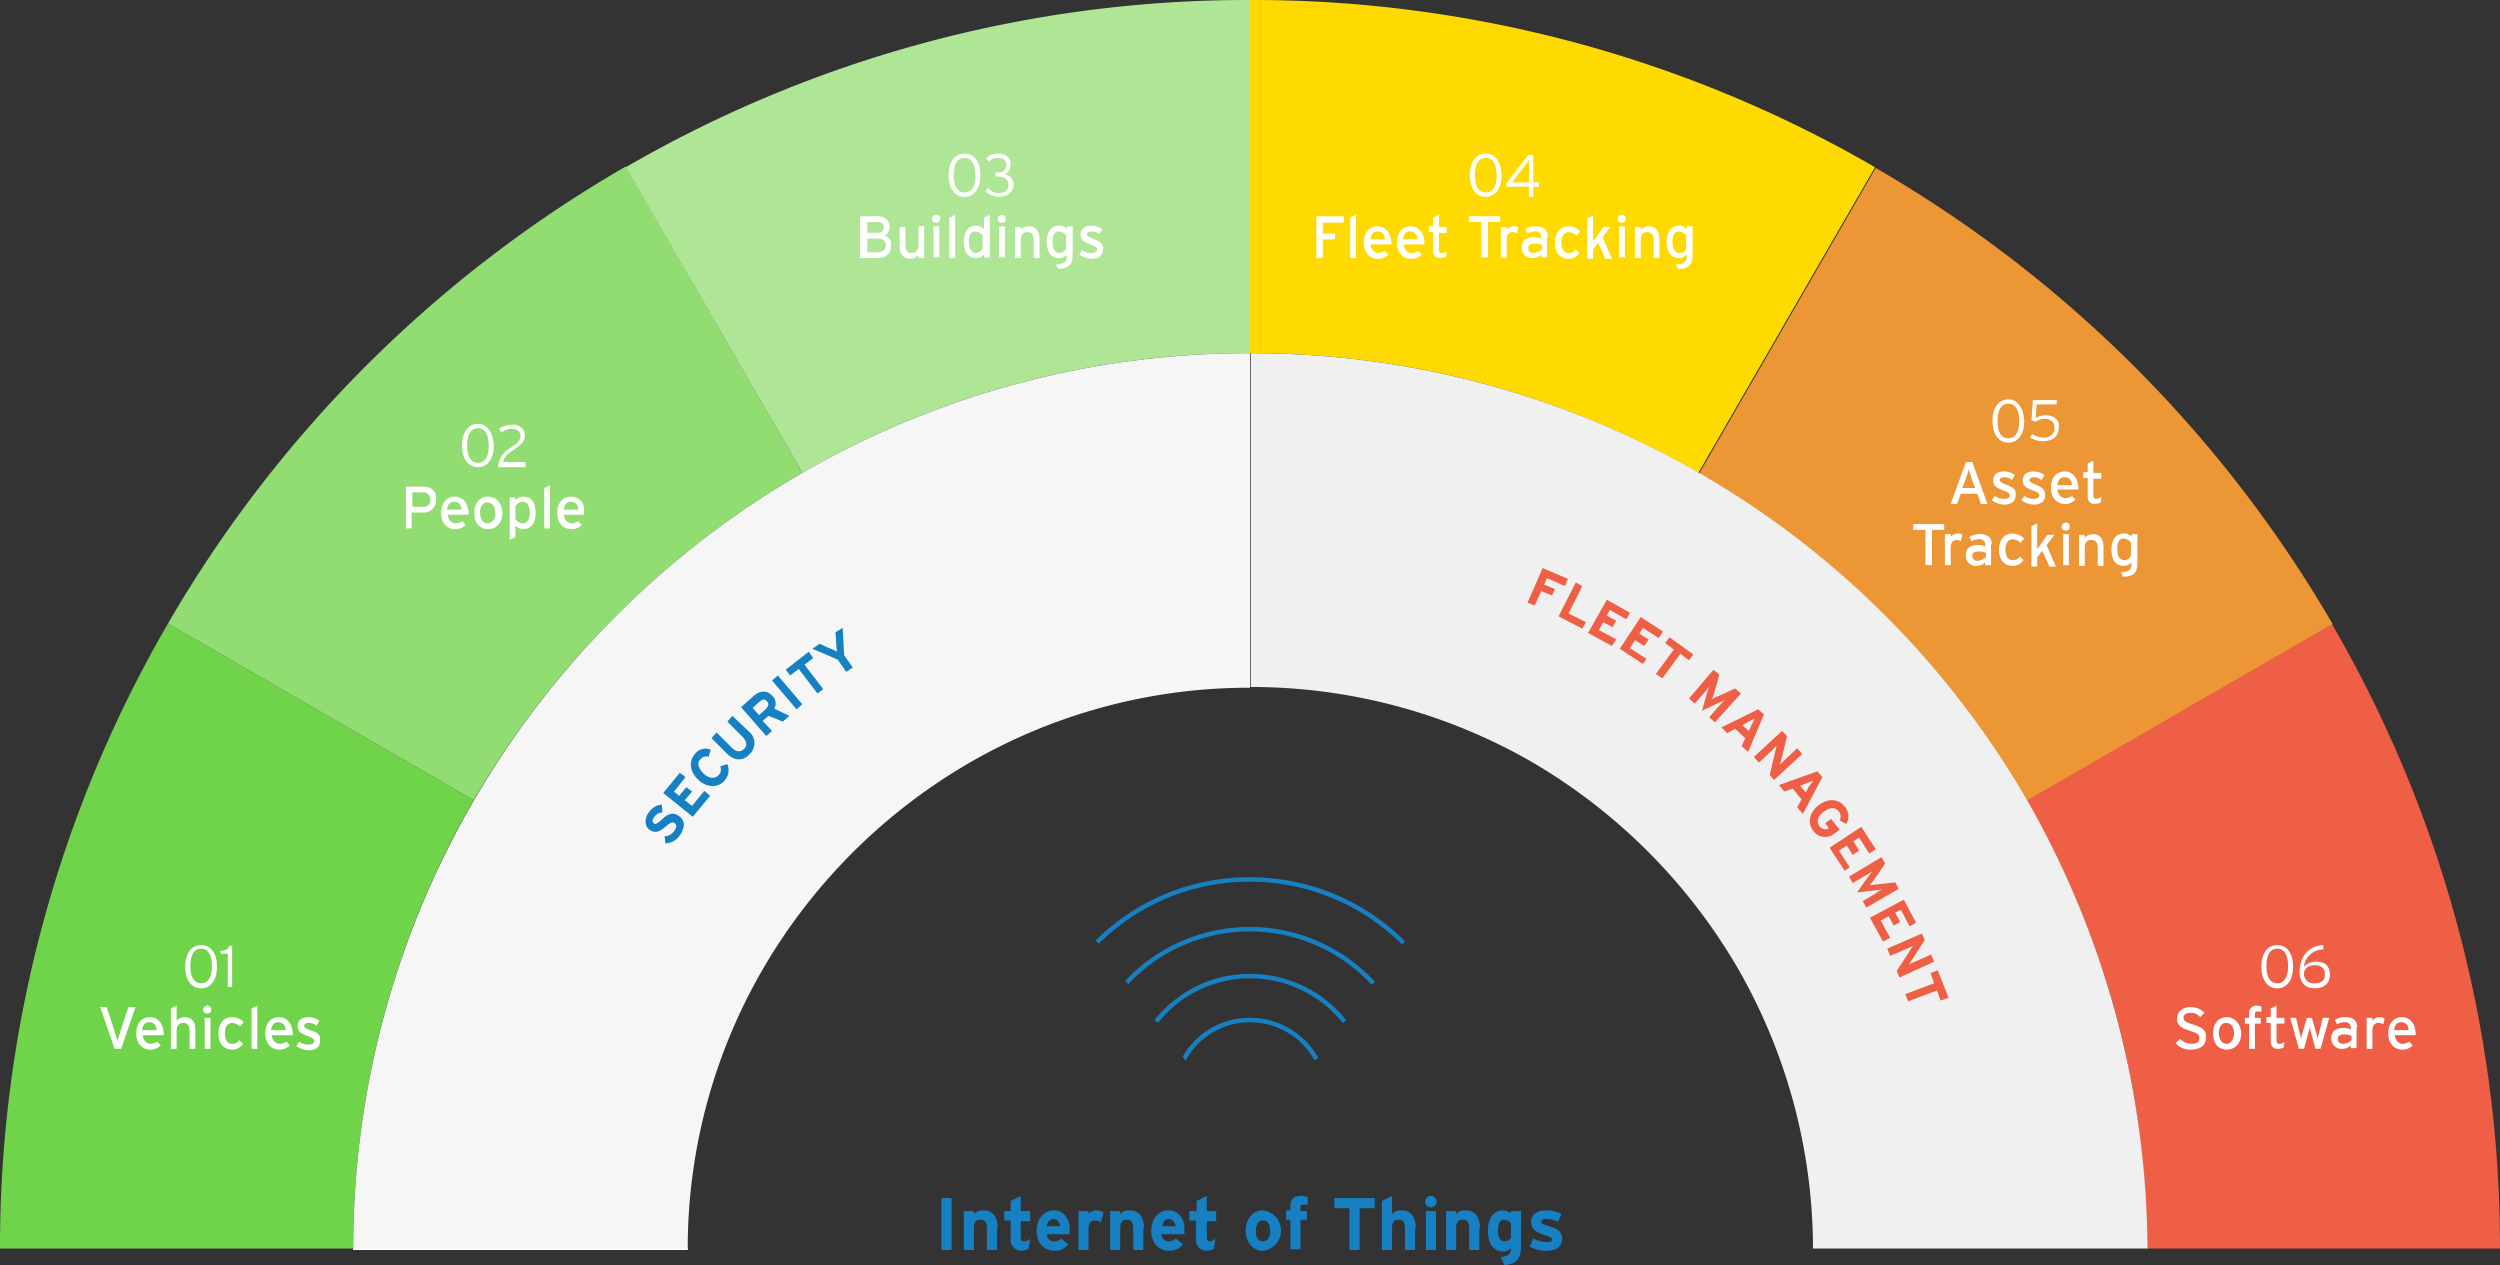 <svg xmlns="http://www.w3.org/2000/svg" id="offering_internetofthings_Tavola_disegno_1" data-name="offering_internetofthings_Tavola disegno 1" width="556.8" height="281.772" viewBox="0 0 556.8 281.772"><rect x="0" y="0" width="556.8" height="281.772" fill="#333333" stroke="none"/><defs><style>      .cls-1 {        fill: #1780c3;      }      .cls-2 {        fill: #fff;      }      .cls-3 {        fill: #70d44b;      }      .cls-4 {        fill: #91dd71;      }      .cls-5 {        fill: #aee695;      }      .cls-6 {        fill: #ffda00;      }      .cls-7 {        fill: #ec9635;      }      .cls-8 {        fill: #ee5f46;      }      .cls-9 {        fill: #f0f0f0;      }      .cls-10 {        fill: #f6f6f6;      }      .cls-11 {        fill: none;        stroke: #1780c3;        stroke-linejoin: round;        stroke-miterlimit: 10;      }    </style></defs><g id="Raggruppa_4054" data-name="Raggruppa 4054" transform="translate(209.683 266.358)"><path id="Tracciato_98" data-name="Tracciato 98" class="cls-1" d="M265.947,172.643c-1.606-.482-1.766-.642-1.766-.963s.321-.642,1.124-.642a5.506,5.506,0,0,1,2.569.642l.8-1.766a7.308,7.308,0,0,0-3.211-.8c-2.087,0-3.532.8-3.532,2.569s1.284,2.408,3.372,3.051c.963.321,1.284.482,1.284.8,0,.482-.321.642-1.124.642a6.641,6.641,0,0,1-3.05-.8l-.8,1.766a6.651,6.651,0,0,0,3.693.963c1.927,0,3.532-.642,3.532-2.729,0-1.606-1.284-2.248-2.89-2.729m-9.954,3.372c-.963,0-1.445-.8-1.445-2.569,0-1.445.482-2.248,1.284-2.248a2.229,2.229,0,0,1,1.606.8v3.211a1.505,1.505,0,0,1-1.445.8m3.693-6.743h-2.248v.482a3.367,3.367,0,0,0-1.766-.642c-2.087,0-3.372,1.766-3.372,4.5,0,3.211,1.445,4.656,3.372,4.656a2.072,2.072,0,0,0,1.766-.8c0,1.284-.482,1.766-2.248,2.087l.8,1.766c3.051-.321,3.693-1.766,3.693-4.656Zm-9.152,3.853c0-2.408-.963-4.014-3.211-4.014a2.774,2.774,0,0,0-2.087.8v-.642h-2.248v8.67h2.248v-4.817c0-1.445.482-1.927,1.445-1.927s1.445.482,1.445,2.087v4.656h2.248v-4.817Zm-9.794-3.853h-2.248v8.67h2.248Zm-1.124-3.372a1.284,1.284,0,1,0,1.284,1.284,1.381,1.381,0,0,0-1.284-1.284m-3.372,7.225c0-2.408-.963-4.014-3.211-4.014a2.774,2.774,0,0,0-2.087.8V165.9l-2.248,1.124v10.918h2.248v-4.817c0-1.445.482-1.927,1.445-1.927s1.445.482,1.445,2.087v4.656h2.248v-4.817Zm-9.152-6.743H218.1v2.248h3.372v9.312h2.248v-9.312h3.372Zm-14.931-.161a3.206,3.206,0,0,0-1.445-.321c-1.606,0-2.408.642-2.408,2.248v.963h-.963V171.2h.963v6.583h2.248V171.2H212v-1.927h-1.445v-.8c0-.482.161-.642.8-.642a1.2,1.2,0,0,1,.8.161Zm-9.954,9.794c-1.124,0-1.606-.963-1.606-2.248s.482-2.408,1.606-2.408,1.606.963,1.606,2.408c0,1.124-.482,2.248-1.606,2.248m0-6.9c-2.248,0-3.853,1.927-3.853,4.5s1.606,4.5,3.853,4.5a4.524,4.524,0,0,0,0-8.991m-11.72,6.9c-.482,0-.8-.161-.8-.963v-3.532h2.087v-2.248h-2.087V165.9l-2.248,1.124v2.248H185.83v2.087h1.445v4.174a2.38,2.38,0,0,0,2.248,2.569,2.884,2.884,0,0,0,1.766-.482l.321-2.248c-.482.482-.8.642-1.124.642m-10.757-3.372c.161-.8.642-1.606,1.445-1.606.963,0,1.445.8,1.606,1.606Zm1.445-3.532c-2.248,0-3.853,1.927-3.853,4.5,0,2.729,1.606,4.5,4.014,4.5a3.729,3.729,0,0,0,3.051-1.445l-1.606-1.284a2.035,2.035,0,0,1-1.445.642,1.639,1.639,0,0,1-1.766-1.606h5.138v-.8c.161-2.408-1.124-4.5-3.532-4.5m-5.459,4.014c0-2.408-.963-4.014-3.211-4.014a2.774,2.774,0,0,0-2.087.8v-.642H168.17v8.67h2.248v-4.817c0-1.445.482-1.927,1.445-1.927s1.445.482,1.445,2.087v4.656h2.248v-4.817Zm-10.6-4.014a2.072,2.072,0,0,0-1.766.8v-.642h-2.248v8.67h2.248v-4.656c0-1.445.642-1.927,1.445-1.927a1.823,1.823,0,0,1,1.284.482l.642-2.248a3.153,3.153,0,0,0-1.606-.482m-11.078,3.532c.161-.8.642-1.606,1.445-1.606.963,0,1.445.8,1.606,1.606Zm1.606-3.532c-2.248,0-3.853,1.927-3.853,4.5,0,2.729,1.606,4.5,4.014,4.5a3.729,3.729,0,0,0,3.051-1.445l-1.606-1.284a2.035,2.035,0,0,1-1.445.642,1.639,1.639,0,0,1-1.766-1.606h5.138v-.8c.161-2.408-1.284-4.5-3.532-4.5m-6.583,6.9c-.482,0-.8-.161-.8-.963v-3.532h2.087v-2.248h-2.087V165.9l-2.248,1.124v2.248h-1.445v2.087h1.445v4.174a2.38,2.38,0,0,0,2.248,2.569,2.884,2.884,0,0,0,1.766-.482l.321-2.248a1.658,1.658,0,0,1-1.284.642m-5.941-2.89c0-2.408-.963-4.014-3.211-4.014a2.774,2.774,0,0,0-2.087.8v-.642h-2.248v8.67h2.248v-4.817c0-1.445.482-1.927,1.445-1.927s1.445.482,1.445,2.087v4.656h2.248v-4.817Zm-10.275-6.743H130.6v11.56h2.248Z" transform="translate(-130.6 -165.9)"></path></g><rect id="Rettangolo_98" data-name="Rettangolo 98" class="cls-2" width="74.497" height="0.321" transform="translate(78.671 278.079)"></rect><g id="Raggruppa_4055" data-name="Raggruppa 4055"><path id="Tracciato_99" data-name="Tracciato 99" class="cls-3" d="M105.484,125.836A198.9,198.9,0,0,0,78.671,225.7H0A276.4,276.4,0,0,1,37.409,86.5Z" transform="translate(0 52.379)"></path><path id="Tracciato_100" data-name="Tracciato 100" class="cls-4" d="M164.587,91.335a201.7,201.7,0,0,0-73.212,72.891L23.3,124.891A279.233,279.233,0,0,1,125.252,23.1Z" transform="translate(14.109 13.988)"></path><path id="Tracciato_101" data-name="Tracciato 101" class="cls-5" d="M225.839,0V78.671h0a197.741,197.741,0,0,0-99.7,26.652L86.8,37.248A276.123,276.123,0,0,1,225.839,0Z" transform="translate(52.561 0)"></path><path id="Tracciato_102" data-name="Tracciato 102" class="cls-6" d="M312.6,37.248l-39.336,68.075A198.335,198.335,0,0,0,173.4,78.671V0A276.276,276.276,0,0,1,312.6,37.248" transform="translate(105)"></path><path id="Tracciato_103" data-name="Tracciato 103" class="cls-7" d="M376.827,124.93l-68.075,39.336A201.267,201.267,0,0,0,235.7,91.375L275.036,23.3A279.583,279.583,0,0,1,376.827,124.93" transform="translate(142.725 14.109)"></path><path id="Tracciato_104" data-name="Tracciato 104" class="cls-8" d="M386.584,225.639H307.912a197.86,197.86,0,0,0-26.812-99.7L349.175,86.6a276.246,276.246,0,0,1,37.409,139.039" transform="translate(170.216 52.439)"></path><path id="Tracciato_105" data-name="Tracciato 105" class="cls-9" d="M373.229,248.408h-74.5a125.491,125.491,0,0,0-16.858-62.616,127.547,127.547,0,0,0-45.758-45.758,125.369,125.369,0,0,0-62.616-16.7V49a199.557,199.557,0,0,1,172.916,99.543,202.684,202.684,0,0,1,26.812,99.864" transform="translate(105.061 29.671)"></path><path id="Tracciato_106" data-name="Tracciato 106" class="cls-10" d="M248.729,49v74.5h0a124.324,124.324,0,0,0-62.455,16.7,126.735,126.735,0,0,0-45.918,45.758A123.861,123.861,0,0,0,123.5,248.568H49A198.455,198.455,0,0,1,75.812,148.7a200.912,200.912,0,0,1,73.212-73.052A198.182,198.182,0,0,1,248.729,49Z" transform="translate(29.671 29.671)"></path></g><rect id="Rettangolo_99" data-name="Rettangolo 99" class="cls-2" width="74.497" height="0.321" transform="translate(78.671 278.079)"></rect><g id="Raggruppa_4056" data-name="Raggruppa 4056" transform="translate(22.317 34.198)"><path id="Tracciato_107" data-name="Tracciato 107" class="cls-2" d="M60.621,144.959c-1.124-.482-1.284-.642-1.284-.963s.321-.642.963-.642a2.415,2.415,0,0,1,1.766.642l.642-1.124a3.944,3.944,0,0,0-2.408-.8c-1.445,0-2.408.642-2.408,1.927,0,1.124.482,1.606,2.087,2.248.963.321,1.606.642,1.606,1.124s-.482.8-1.284.8a3.532,3.532,0,0,1-2.087-.642l-.642.963a5.076,5.076,0,0,0,2.729.963c1.284,0,2.569-.482,2.569-2.087.161-1.445-.642-1.927-2.248-2.408m-8.67,0c.161-1.124.642-1.766,1.606-1.766a1.561,1.561,0,0,1,1.606,1.766Zm1.766-2.89c-1.766,0-3.051,1.284-3.051,3.693,0,2.248,1.445,3.532,3.051,3.532a3.029,3.029,0,0,0,2.408-.963l-.8-.8a2.59,2.59,0,0,1-1.445.482c-.8,0-1.606-.642-1.766-1.927h4.656v-.642c-.161-1.766-1.124-3.372-3.051-3.372M48.9,139.5l-1.284.642v8.991H48.9Zm-5.619,2.569c-1.766,0-3.051,1.284-3.051,3.693,0,2.248,1.284,3.532,3.051,3.532a2.778,2.778,0,0,0,2.408-1.284l-.8-.8a1.778,1.778,0,0,1-1.606.8c-1.124,0-1.606-.963-1.606-2.408s.642-2.248,1.606-2.248a2.927,2.927,0,0,1,1.766.8l.8-.963a3.42,3.42,0,0,0-2.569-1.124m-4.817.161H37.18v6.9h1.284Zm-.642-2.729a.925.925,0,0,0-.963.963c0,.482.321.8.963.8a.758.758,0,0,0,.8-.8.9.9,0,0,0-.8-.963m-2.729,5.619c0-2.087-.8-3.051-2.408-3.051a2.3,2.3,0,0,0-1.766.8V139.5l-1.284.642v8.991h1.284v-4.014c0-1.124.482-1.766,1.445-1.766s1.445.482,1.445,1.927v3.853h1.284v-4.014Zm-11.881-.161c.161-1.124.642-1.766,1.606-1.766a1.561,1.561,0,0,1,1.606,1.766Zm1.766-2.89c-1.766,0-3.051,1.284-3.051,3.693,0,2.248,1.445,3.532,3.051,3.532a3.029,3.029,0,0,0,2.408-.963l-.8-.8a2.59,2.59,0,0,1-1.445.482c-.8,0-1.606-.642-1.766-1.927h4.656v-.642c-.161-1.766-1.124-3.372-3.051-3.372m-4.817-2.248-1.927,5.94a9.872,9.872,0,0,0-.482,1.766,15.55,15.55,0,0,0-.482-1.766l-1.927-5.94H13.9l3.211,9.312h1.445l3.211-9.312Z" transform="translate(-13.9 50.274)"></path><path id="Tracciato_108" data-name="Tracciato 108" class="cls-2" d="M36.3,131.261h-.8c-.161.8-.963,1.124-1.927,1.124v.642h1.606v7.385h.963v-9.152Zm-7.064,8.349c-1.606,0-2.408-1.445-2.408-3.853s.8-3.853,2.408-3.853,2.408,1.445,2.408,3.853-.8,3.853-2.408,3.853m0-8.509c-2.087,0-3.532,1.766-3.532,4.817s1.445,4.817,3.532,4.817,3.532-1.766,3.532-4.817-1.445-4.817-3.532-4.817" transform="translate(-6.755 45.188)"></path><path id="Tracciato_109" data-name="Tracciato 109" class="cls-2" d="M350.448,144.959c.161-1.124.642-1.766,1.606-1.766a1.561,1.561,0,0,1,1.606,1.766Zm1.766-2.89c-1.766,0-3.05,1.284-3.05,3.693,0,2.248,1.445,3.532,3.05,3.532a3.029,3.029,0,0,0,2.408-.963l-.8-.8a2.59,2.59,0,0,1-1.445.482c-.8,0-1.606-.642-1.766-1.927h4.656v-.642c-.161-1.766-1.124-3.372-3.051-3.372m-4.977,0a1.976,1.976,0,0,0-1.606.8v-.642h-1.284v6.9h1.284v-4.014c0-1.124.482-1.766,1.284-1.766a2.321,2.321,0,0,1,1.124.321l.321-1.284a2.321,2.321,0,0,0-1.124-.321m-4.977,2.248c0-1.606-1.124-2.248-2.569-2.248a3.87,3.87,0,0,0-2.408.642l.482.963a3.237,3.237,0,0,1,1.766-.482,1.145,1.145,0,0,1,1.284,1.124v.482a4.028,4.028,0,0,0-1.606-.321c-1.606,0-2.729.642-2.729,2.248a2.263,2.263,0,0,0,2.408,2.408,2.659,2.659,0,0,0,1.927-.8v.642H342.1v-4.656Zm-3.05,3.693c-.963,0-1.284-.482-1.284-1.124s.482-.963,1.445-.963a3.454,3.454,0,0,1,1.606.321v.963a2.611,2.611,0,0,1-1.766.8m-4.656-5.78-.8,3.372a5.96,5.96,0,0,0-.321,1.445,5.96,5.96,0,0,0-.321-1.445l-.963-3.372h-1.124l-.963,3.372a5.957,5.957,0,0,0-.321,1.445,5.957,5.957,0,0,0-.321-1.445l-.8-3.372h-1.284l1.927,6.9h1.124l.963-3.532a5.96,5.96,0,0,0,.321-1.445,5.96,5.96,0,0,0,.321,1.445l.963,3.532h1.124l1.927-6.9Zm-9.633,5.78c-.482,0-.642-.161-.642-.8v-3.693h1.766v-1.284h-1.766V139.5l-1.284.642v1.927h-.963v1.284h.963v4.014c0,1.284.642,1.766,1.606,1.766a3.025,3.025,0,0,0,1.284-.321l.161-1.284a1.458,1.458,0,0,1-1.124.482m-4.014-8.349c-.321,0-.642-.161-.963-.161a1.6,1.6,0,0,0-1.766,1.766v.963h-.963v1.284h.963v5.619h1.284v-5.619h1.284v-1.284h-1.284v-.8c0-.482.161-.642.642-.642a1.746,1.746,0,0,1,.8.161v-1.284Zm-7.707,8.349c-.963,0-1.766-.8-1.766-2.408,0-1.445.642-2.248,1.606-2.248,1.124,0,1.766.963,1.766,2.248s-.642,2.408-1.606,2.408m0-5.94c-1.766,0-3.05,1.284-3.05,3.693,0,2.248,1.284,3.532,3.05,3.532s3.211-1.284,3.211-3.693c-.161-2.087-1.445-3.532-3.211-3.532m-7.546,1.606c-1.606-.482-2.087-.8-2.087-1.445s.482-1.124,1.606-1.124a2.385,2.385,0,0,1,2.087.963l.963-.963a4.111,4.111,0,0,0-3.05-1.284c-1.766,0-3.051.963-3.051,2.569s.963,2.087,2.89,2.729c1.606.482,2.087.8,2.087,1.606,0,.963-.642,1.284-1.927,1.284a3.74,3.74,0,0,1-2.408-1.124l-.963.963a4.147,4.147,0,0,0,3.372,1.445c2.408,0,3.372-1.124,3.372-2.729.161-1.766-1.124-2.248-2.89-2.89" transform="translate(160.434 50.274)"></path><path id="Tracciato_110" data-name="Tracciato 110" class="cls-2" d="M325.581,139.609a2.121,2.121,0,0,1-2.408-2.087c0-1.124.963-1.927,2.408-1.927s2.248.642,2.248,1.927c.161,1.284-.642,2.087-2.248,2.087m.321-4.817a3.6,3.6,0,0,0-2.729,1.124,4.343,4.343,0,0,1,4.335-3.853V131.1c-4.014.161-5.3,3.532-5.3,5.94,0,2.569,1.445,3.693,3.372,3.693s3.372-.963,3.372-3.051-1.284-2.89-3.051-2.89m-8.67,4.817c-1.606,0-2.408-1.445-2.408-3.853s.8-3.853,2.408-3.853,2.408,1.445,2.408,3.853-.8,3.853-2.408,3.853m0-8.509c-2.087,0-3.532,1.766-3.532,4.817s1.445,4.817,3.532,4.817,3.532-1.766,3.532-4.817-1.445-4.817-3.532-4.817" transform="translate(167.64 45.188)"></path><path id="Tracciato_111" data-name="Tracciato 111" class="cls-2" d="M91.461,72.759c.161-1.124.642-1.766,1.606-1.766a1.561,1.561,0,0,1,1.606,1.766Zm1.606-2.89c-1.766,0-3.051,1.284-3.051,3.693,0,2.248,1.445,3.532,3.051,3.532a3.029,3.029,0,0,0,2.408-.963l-.8-.8a2.59,2.59,0,0,1-1.445.482c-.8,0-1.606-.642-1.766-1.927h4.5V73.24a2.836,2.836,0,0,0-2.89-3.372M88.411,67.3l-1.284.642v8.991h1.284Zm-5.94,2.569a2.3,2.3,0,0,0-1.766.8v-.642H79.42V79.5L80.7,78.86V76.291a2.3,2.3,0,0,0,1.766.8c1.445,0,2.729-1.124,2.729-3.532,0-2.729-1.124-3.693-2.729-3.693m-.161,5.94a2.129,2.129,0,0,1-1.606-.963v-2.89a2.129,2.129,0,0,1,1.606-.963c.963,0,1.606.8,1.606,2.569,0,1.445-.642,2.248-1.606,2.248m-7.707,0c-.963,0-1.766-.8-1.766-2.408,0-1.445.642-2.248,1.606-2.248,1.124,0,1.766.963,1.766,2.248A1.988,1.988,0,0,1,74.6,75.809m0-5.94c-1.766,0-3.051,1.284-3.051,3.693,0,2.248,1.284,3.532,3.051,3.532s3.211-1.284,3.211-3.693c-.161-2.248-1.445-3.532-3.211-3.532m-9.152,2.89c.161-1.124.642-1.766,1.606-1.766a1.561,1.561,0,0,1,1.606,1.766Zm1.766-2.89c-1.766,0-3.051,1.284-3.051,3.693,0,2.248,1.445,3.532,3.051,3.532a3.029,3.029,0,0,0,2.408-.963l-.8-.8a2.59,2.59,0,0,1-1.445.482c-.8,0-1.606-.642-1.766-1.927h4.656V73.24c-.161-1.766-1.124-3.372-3.051-3.372m-7.064,2.248H57.745V68.906h2.408a1.517,1.517,0,0,1,1.606,1.606,1.44,1.44,0,0,1-1.606,1.606m0-4.5H56.3v9.312h1.284V73.4h2.408a2.742,2.742,0,0,0,3.051-2.89c.161-1.927-1.124-2.89-2.89-2.89" transform="translate(11.775 6.555)"></path><path id="Tracciato_112" data-name="Tracciato 112" class="cls-2" d="M78.229,67.309H73.252c.161-.963.642-1.606,2.569-2.89,1.606-1.124,2.248-1.766,2.248-3.051,0-1.606-1.284-2.408-2.89-2.408a5.164,5.164,0,0,0-2.89.963l.642.8a3.176,3.176,0,0,1,2.248-.8c1.284,0,1.927.642,1.927,1.606,0,.8-.321,1.284-1.927,2.408-1.766,1.124-2.89,2.248-3.051,4.5h6.1Zm-10.6.161c-1.606,0-2.408-1.445-2.408-3.853s.8-3.853,2.408-3.853,2.408,1.445,2.408,3.853-.8,3.853-2.408,3.853m0-8.67c-2.087,0-3.532,1.766-3.532,4.817s1.445,4.817,3.532,4.817,3.532-1.766,3.532-4.817C71,60.566,69.559,58.8,67.632,58.8" transform="translate(16.498 1.408)"></path><path id="Tracciato_113" data-name="Tracciato 113" class="cls-2" d="M171.159,35.1c-1.124-.482-1.284-.642-1.284-.963s.321-.642.963-.642a2.414,2.414,0,0,1,1.766.642l.642-1.124a3.944,3.944,0,0,0-2.408-.8c-1.445,0-2.408.642-2.408,1.927,0,1.124.482,1.606,2.087,2.248.963.321,1.606.642,1.606,1.124s-.482.8-1.284.8a3.532,3.532,0,0,1-2.087-.642l-.642.963a5.076,5.076,0,0,0,2.729.963c1.284,0,2.569-.482,2.569-2.087.161-1.284-.642-1.766-2.248-2.408m-7.385,3.211c-.963,0-1.606-.8-1.606-2.569,0-1.445.482-2.248,1.445-2.248a2.129,2.129,0,0,1,1.606.963v2.89a1.626,1.626,0,0,1-1.445.963m2.89-5.94h-1.284v.642a2.072,2.072,0,0,0-1.766-.8c-1.445,0-2.729,1.124-2.729,3.532,0,2.569,1.124,3.693,2.729,3.693a2.3,2.3,0,0,0,1.766-.8v.161c0,1.445-.482,1.927-2.408,2.087l.482.963c2.569-.161,3.211-1.124,3.211-3.211Zm-7.385,3.051c0-2.087-.8-3.051-2.408-3.051a2.3,2.3,0,0,0-1.766.8v-.642h-1.284v6.9H155.1V35.419c0-1.124.482-1.766,1.445-1.766s1.445.482,1.445,1.927v3.853h1.284V35.419Zm-7.707-3.051h-1.284v6.9h1.284Zm-.642-2.569a.925.925,0,0,0-.963.963c0,.482.321.8.963.8a.758.758,0,0,0,.8-.8c0-.642-.321-.963-.8-.963m-2.729,0-1.284.642v2.569a2.3,2.3,0,0,0-1.766-.8c-1.445,0-2.729,1.124-2.729,3.532,0,2.569,1.124,3.693,2.729,3.693a2.3,2.3,0,0,0,1.766-.8v.642H148.2Zm-3.051,8.509c-.963,0-1.606-.8-1.606-2.569,0-1.445.482-2.248,1.445-2.248a2.129,2.129,0,0,1,1.606.963v2.89a1.626,1.626,0,0,1-1.445.963M140.493,29.8l-1.284.642v8.991h1.284Zm-3.532,2.569h-1.284v6.9h1.284Zm-.642-2.569a.925.925,0,0,0-.963.963c0,.482.321.8.963.8a.758.758,0,0,0,.8-.8.748.748,0,0,0-.8-.963m-2.729,2.569H132.3v4.174c0,1.124-.482,1.766-1.445,1.766s-1.445-.482-1.445-1.927V32.529H128.13v4.014c0,2.087.8,3.051,2.408,3.051a2.3,2.3,0,0,0,1.766-.8v.642h1.284V32.369Zm-10.275,5.78h-2.408V35.1h2.569A1.517,1.517,0,0,1,125.08,36.7a1.634,1.634,0,0,1-1.766,1.445m0-4.335h-2.408V31.406h2.408c.963,0,1.284.482,1.284,1.284a1.244,1.244,0,0,1-1.284,1.124m1.445.642a2.043,2.043,0,0,0,1.124-1.927c0-1.606-1.124-2.408-2.729-2.408H119.3v9.312h3.693c2.087,0,3.211-.963,3.211-2.89a1.873,1.873,0,0,0-1.445-2.087" transform="translate(49.924 -16.153)"></path><path id="Tracciato_114" data-name="Tracciato 114" class="cls-2" d="M144.123,25.956a2.386,2.386,0,0,0,1.284-2.248c0-1.606-1.284-2.408-2.89-2.408a3.235,3.235,0,0,0-2.569,1.124l.642.642a2.659,2.659,0,0,1,1.927-.8c1.445,0,1.927.642,1.927,1.606a1.565,1.565,0,0,1-1.766,1.606h-.642v.963h.642c1.284,0,2.248.642,2.248,1.766s-.642,1.927-2.248,1.927a3.067,3.067,0,0,1-2.248-1.124l-.642.642a4.4,4.4,0,0,0,2.89,1.284c2.087,0,3.372-1.124,3.372-2.729a2.272,2.272,0,0,0-1.927-2.248m-8.991,4.014c-1.606,0-2.408-1.445-2.408-3.853s.8-3.853,2.408-3.853,2.408,1.445,2.408,3.853c.161,2.408-.8,3.853-2.408,3.853m0-8.67c-2.087,0-3.532,1.766-3.532,4.817s1.445,4.817,3.532,4.817,3.532-1.766,3.532-4.817-1.445-4.817-3.532-4.817" transform="translate(57.372 -21.3)"></path><path id="Tracciato_115" data-name="Tracciato 115" class="cls-2" d="M263.519,38.309c-.963,0-1.606-.8-1.606-2.569,0-1.445.482-2.248,1.445-2.248a2.129,2.129,0,0,1,1.606.963v2.89a1.456,1.456,0,0,1-1.445.963m3.05-5.94h-1.445v.642a2.072,2.072,0,0,0-1.766-.8c-1.445,0-2.729,1.124-2.729,3.532,0,2.569,1.124,3.693,2.729,3.693a2.3,2.3,0,0,0,1.766-.8v.161c0,1.445-.482,1.927-2.408,2.087l.482.963c2.569,0,3.211-1.124,3.211-3.211V32.369Zm-7.546,3.051c0-2.087-.8-3.051-2.408-3.051a2.3,2.3,0,0,0-1.766.8v-.642h-1.284v6.9h1.284V35.419c0-1.124.482-1.766,1.445-1.766s1.445.482,1.445,1.927v3.853h1.284Zm-7.707-3.051h-1.284v6.9h1.284Zm-.642-2.569a.925.925,0,0,0-.963.963c0,.482.321.8.963.8a.758.758,0,0,0,.8-.8.748.748,0,0,0-.8-.963m-4.335,4.977,1.766-2.248H246.5l-1.445,2.087c-.161.321-.642.8-.8,1.124v-5.78l-1.284.642v8.991h1.284V37.507l1.124-1.445,1.606,3.532h1.445Zm-7.546-2.408c-1.766,0-3.051,1.284-3.051,3.693,0,2.248,1.284,3.532,3.051,3.532a2.778,2.778,0,0,0,2.408-1.284l-.8-.8a1.778,1.778,0,0,1-1.606.8c-1.124,0-1.606-.963-1.606-2.408s.642-2.248,1.606-2.248a2.927,2.927,0,0,1,1.766.8l.8-.963a3.42,3.42,0,0,0-2.569-1.124m-4.656,2.248c0-1.606-1.124-2.248-2.569-2.248a3.869,3.869,0,0,0-2.408.642l.482.963a3.236,3.236,0,0,1,1.766-.482,1.145,1.145,0,0,1,1.284,1.124V35.1a4.029,4.029,0,0,0-1.606-.321c-1.606,0-2.729.642-2.729,2.248a2.263,2.263,0,0,0,2.408,2.408,2.659,2.659,0,0,0,1.927-.8v.642h1.284V34.617Zm-3.051,3.693c-.963,0-1.284-.482-1.284-1.124s.482-.963,1.445-.963a3.454,3.454,0,0,1,1.606.321v.963a3.564,3.564,0,0,1-1.766.8m-4.5-5.94a1.976,1.976,0,0,0-1.606.8v-.642H223.7v6.9h1.284V35.419c0-1.124.482-1.766,1.284-1.766a1.357,1.357,0,0,1,.963.321l.321-1.284c0-.321-.321-.321-.963-.321m-3.211-2.248h-6.743v1.284h2.729v7.867h1.445V31.406h2.729V30.121Zm-12.844,8.188c-.482,0-.642-.161-.642-.8V33.814h1.766V32.529h-1.766V29.8l-1.284.642v1.927h-.963v1.284h.963v4.014c0,1.284.642,1.766,1.606,1.766a3.024,3.024,0,0,0,1.284-.321l.161-1.124a2.977,2.977,0,0,1-1.124.321m-8.67-3.051c.161-1.124.642-1.766,1.606-1.766a1.561,1.561,0,0,1,1.606,1.766Zm1.766-2.89c-1.766,0-3.051,1.284-3.051,3.693,0,2.248,1.445,3.532,3.051,3.532a3.029,3.029,0,0,0,2.408-.963l-.8-.8a2.59,2.59,0,0,1-1.445.482c-.8,0-1.606-.642-1.766-1.927h4.656V35.74c-.161-1.766-1.124-3.372-3.051-3.372m-8.991,2.89c.161-1.124.642-1.766,1.606-1.766a1.561,1.561,0,0,1,1.606,1.766Zm1.606-2.89c-1.766,0-3.051,1.284-3.051,3.693,0,2.248,1.445,3.532,3.051,3.532a3.029,3.029,0,0,0,2.408-.963l-.8-.8a2.59,2.59,0,0,1-1.445.482c-.8,0-1.606-.642-1.766-1.927H199.3V35.74c-.161-1.766-1.124-3.372-3.051-3.372M191.43,29.8l-1.284.642v8.991h1.284Zm-2.89.321H182.6v9.312h1.445V35.259h2.729V33.974h-2.729V31.566H188.7V30.121Z" transform="translate(88.254 -16.153)"></path><path id="Tracciato_116" data-name="Tracciato 116" class="cls-2" d="M217.065,27.722h-3.853a14.04,14.04,0,0,0,1.284-1.606l1.284-1.606c.482-.642.963-1.284,1.284-1.766v4.977Zm2.248,0h-1.284v-6.1H216.9l-4.817,6.262v.8h4.977v2.248h.963V28.685h1.284v-.963ZM207.432,29.97c-1.606,0-2.408-1.445-2.408-3.853s.8-3.853,2.408-3.853,2.408,1.445,2.408,3.853-.8,3.853-2.408,3.853m0-8.67c-2.087,0-3.532,1.766-3.532,4.817s1.445,4.817,3.532,4.817,3.532-1.766,3.532-4.817c-.161-3.051-1.445-4.817-3.532-4.817" transform="translate(101.152 -21.3)"></path><path id="Tracciato_117" data-name="Tracciato 117" class="cls-2" d="M312.442,80.849c-.963,0-1.606-.8-1.606-2.569,0-1.445.482-2.248,1.445-2.248a2.129,2.129,0,0,1,1.606.963v2.89a1.543,1.543,0,0,1-1.445.963m2.89-5.78h-1.284v.642a2.072,2.072,0,0,0-1.766-.8c-1.445,0-2.729,1.124-2.729,3.532,0,2.569,1.124,3.693,2.729,3.693a2.3,2.3,0,0,0,1.766-.8v.161c0,1.445-.482,1.927-2.408,2.087l.482.963c2.569,0,3.211-1.124,3.211-3.211Zm-7.546,3.051c0-2.087-.8-3.051-2.408-3.051a2.3,2.3,0,0,0-1.766.8v-.642h-1.284v6.9h1.284V78.119c0-1.124.482-1.766,1.445-1.766s1.445.482,1.445,1.927v3.853h1.284V78.119Zm-7.707-3.051H298.8v6.9h1.284Zm-.642-2.569a.925.925,0,0,0-.963.963c0,.482.321.8.963.8a.758.758,0,0,0,.8-.8.748.748,0,0,0-.8-.963M295.1,77.477l1.766-2.248h-1.606l-1.445,2.087c-.161.321-.642.8-.8,1.124v-5.78l-1.284.642v8.991h1.284V80.207l1.124-1.445,1.606,3.532h1.445Zm-7.546-2.569c-1.766,0-3.051,1.284-3.051,3.693,0,2.248,1.284,3.532,3.051,3.532a2.778,2.778,0,0,0,2.408-1.284l-.8-.8a1.778,1.778,0,0,1-1.606.8c-1.124,0-1.606-.963-1.606-2.408s.642-2.248,1.606-2.248a2.927,2.927,0,0,1,1.766.8l.8-.963a4.134,4.134,0,0,0-2.569-1.124M282.9,77.317c0-1.606-1.124-2.248-2.569-2.248a3.869,3.869,0,0,0-2.408.642l.482.963a3.237,3.237,0,0,1,1.766-.482,1.145,1.145,0,0,1,1.284,1.124V77.8a4.029,4.029,0,0,0-1.606-.321c-1.606,0-2.729.642-2.729,2.248a2.263,2.263,0,0,0,2.408,2.408,2.659,2.659,0,0,0,1.927-.8v.642h1.284V77.317Zm-3.051,3.693c-.963,0-1.284-.482-1.284-1.124s.482-.963,1.445-.963a3.454,3.454,0,0,1,1.606.321v.963a3.564,3.564,0,0,1-1.766.8m-4.5-6.1a1.976,1.976,0,0,0-1.606.8v-.642h-1.284v6.9h1.284V78.119c0-1.124.482-1.766,1.284-1.766a1.357,1.357,0,0,1,.963.321l.321-1.284q0-.482-.963-.482m-3.211-2.087H265.4v1.284h2.729v7.867h1.445V74.106H272.3V72.821Z" transform="translate(138.392 9.703)"></path><path id="Tracciato_118" data-name="Tracciato 118" class="cls-2" d="M303.032,72.409c-.482,0-.642-.161-.642-.8V67.914h1.766V66.629H302.39V63.9l-1.284.642v1.927h-.963v1.284h.963v4.014c0,1.284.642,1.766,1.606,1.766A3.024,3.024,0,0,0,304,73.212l.161-1.284a2.134,2.134,0,0,1-1.124.482m-8.67-3.051c.161-1.124.642-1.766,1.606-1.766a1.561,1.561,0,0,1,1.606,1.766Zm1.606-3.051c-1.766,0-3.051,1.284-3.051,3.693,0,2.248,1.445,3.532,3.051,3.532a3.029,3.029,0,0,0,2.408-.963l-.8-.8a2.59,2.59,0,0,1-1.445.482c-.8,0-1.606-.642-1.766-1.927h4.656V69.68c-.16-1.766-1.124-3.372-3.05-3.372m-6.583,2.89c-.963-.482-1.284-.642-1.284-.963s.321-.642.963-.642a2.415,2.415,0,0,1,1.766.642l.642-1.124a3.944,3.944,0,0,0-2.408-.8c-1.445,0-2.408.642-2.408,1.927,0,1.124.482,1.606,2.087,2.248.963.321,1.606.642,1.606,1.124s-.482.8-1.284.8a3.531,3.531,0,0,1-2.087-.642l-.642.963a5.076,5.076,0,0,0,2.729.963c1.284,0,2.569-.482,2.569-2.087,0-1.445-.8-1.766-2.248-2.408m-6.583,0c-1.124-.482-1.284-.642-1.284-.963s.321-.642.963-.642a2.415,2.415,0,0,1,1.766.642l.642-1.124a3.944,3.944,0,0,0-2.408-.8c-1.445,0-2.408.642-2.408,1.927,0,1.124.482,1.606,2.087,2.248.963.321,1.606.642,1.606,1.124s-.482.8-1.284.8a3.531,3.531,0,0,1-2.087-.642l-.642.963a5.076,5.076,0,0,0,2.729.963c1.284,0,2.569-.482,2.569-2.087.16-1.445-.642-1.766-2.248-2.408m-7.385-4.977h-1.445L270.6,73.533h1.445l.8-2.248h3.693l.8,2.248h1.445ZM273.169,70l.8-2.087c.161-.642.642-1.766.642-2.087a16.665,16.665,0,0,1,.642,2.087l.8,2.087Z" transform="translate(141.541 4.496)"></path><path id="Tracciato_119" data-name="Tracciato 119" class="cls-2" d="M288.12,58.932a4.016,4.016,0,0,0-2.087.642l.161-3.051h4.5v-.963h-5.3l-.321,4.5.963.321a3.443,3.443,0,0,1,1.927-.642c1.445,0,2.248.8,2.248,1.927a2.154,2.154,0,0,1-2.408,2.248,4.852,4.852,0,0,1-2.569-.8l-.482.8a5.544,5.544,0,0,0,2.89.8c2.087,0,3.532-.963,3.532-3.211.161-1.445-.963-2.569-3.051-2.569m-8.188,5.138c-1.606,0-2.408-1.445-2.408-3.853s.8-3.853,2.408-3.853,2.408,1.445,2.408,3.853-.8,3.853-2.408,3.853m0-8.67c-2.087,0-3.532,1.766-3.532,4.817s1.445,4.817,3.532,4.817,3.532-1.766,3.532-4.817c-.161-3.051-1.606-4.817-3.532-4.817" transform="translate(145.053 -0.651)"></path><path id="Tracciato_120" data-name="Tracciato 120" class="cls-11" d="M220.435,136.129A48.431,48.431,0,0,0,186.237,122,47.914,47.914,0,0,0,152.2,135.968m6.583,8.991a37.489,37.489,0,0,1,54.909.161m-42.065,16.7a16.676,16.676,0,0,1,14.61-8.509,16.884,16.884,0,0,1,14.771,8.67m6.262-8.349a26.9,26.9,0,0,0-21.033-10.115,26.574,26.574,0,0,0-20.872,10.115" transform="translate(69.846 39.678)"></path><path id="Tracciato_121" data-name="Tracciato 121" class="cls-8" d="M305.663,174.49l-2.408-6.1-1.606.642.8,2.248-6.422,2.408.642,1.606,6.422-2.408.8,2.248Zm-3.211-8.028-.642-1.606L298.6,166.3a18.85,18.85,0,0,0-1.766.8,4.993,4.993,0,0,0,.642-.963l2.89-4.5-.642-1.445-7.707,3.372.642,1.606,3.372-1.445a18.842,18.842,0,0,0,1.766-.8,4.994,4.994,0,0,0-.642.963l-3.051,4.656.642,1.445Zm-9.794-5.3-2.087-3.853,1.766-.963,1.124,2.087,1.445-.8-1.124-2.087,1.284-.642,1.927,3.693,1.445-.8-2.729-5.138-7.546,4.014,2.89,5.3Zm1.927-10.918-.8-1.445-4.174.482c-.482,0-1.124.161-1.445.161.161-.321.642-.8.963-1.284l2.408-3.532-.8-1.445-7.225,4.335.8,1.445,2.729-1.606c.321-.161,1.284-.8,1.606-.963-.161.321-.642.8-.963,1.284l-2.408,3.372,4.174-.482c.482,0,1.124-.161,1.445-.161a8.505,8.505,0,0,0-1.606.963l-2.729,1.606.8,1.445Zm-10.918-4.817-2.408-3.693,1.766-1.124,1.284,2.087,1.445-.963-1.284-2.087,1.284-.8L288,142.379l1.445-.963-3.211-4.977-7.064,4.656,3.372,5.138Zm-2.248-8.349-1.927-2.408-1.284.963.8,1.124a1.621,1.621,0,0,1-2.087-.482c-.8-.963-.321-2.248.963-3.211s2.569-1.124,3.372,0a1.721,1.721,0,0,1,.161,1.927l1.445.8a3.173,3.173,0,0,0-.321-3.853c-1.284-1.766-3.693-1.927-5.78-.321s-2.569,3.853-1.284,5.619a3.219,3.219,0,0,0,4.817.642Zm-3.853-11.72-1.124-1.284-8.509,3.051,1.124,1.445,1.927-.642,1.927,2.408-.963,1.766,1.284,1.445Zm-4.977,1.927,1.606-.642a11.061,11.061,0,0,0,1.284-.482,4.88,4.88,0,0,1-.8,1.124l-.8,1.445Zm.482-7.064-1.124-1.284-2.569,2.408-1.284,1.284c.161-.161.161-.642.321-1.124l1.284-5.3-1.124-1.124-6.262,5.78,1.124,1.284,2.729-2.569,1.284-1.284c-.161.161-.161.642-.321,1.124l-1.284,5.459.963,1.124Zm-8.509-8.83-1.284-1.124-8.188,4.014,1.284,1.284,1.766-.963,2.248,2.087-.8,1.766,1.445,1.284Zm-4.817,2.408,1.445-.8a9.466,9.466,0,0,1,1.284-.642,9.463,9.463,0,0,1-.642,1.284l-.642,1.445Zm-.321-7.064-1.284-1.124-3.853,1.766a4.707,4.707,0,0,0-1.284.642,15.154,15.154,0,0,0,.482-1.445l1.124-4.014-1.284-1.124-5.459,6.422,1.284,1.124,2.087-2.408a8.822,8.822,0,0,0,1.124-1.445,15.154,15.154,0,0,0-.482,1.445l-1.124,4.014,3.693-1.766a4.708,4.708,0,0,0,1.284-.642,10.388,10.388,0,0,1-1.284,1.445l-2.087,2.408,1.284,1.124Zm-10.6-8.67-5.3-3.853-.963,1.284,1.927,1.445-4.014,5.459,1.445.963,4.014-5.459,1.927,1.445Zm-10.436.963L234.7,96.621l1.124-1.766,2.087,1.284.963-1.445-2.087-1.284.8-1.284,3.532,2.248.963-1.445-4.977-3.211-4.656,7.064,5.138,3.372Zm-6.743-4.335-3.853-2.087.963-1.766,2.087,1.124.8-1.445L229.561,89.4l.642-1.284L233.9,90.2l.8-1.445-5.138-2.89-4.174,7.385,5.3,2.89ZM224.9,90.842l-3.853-1.927,3.051-6.1-1.445-.8L218.8,89.557l5.3,2.729Zm-4.014-9.633L215.272,78.8,211.9,86.507l1.606.642,1.445-3.211,2.408.963L218,83.456l-2.408-.963.642-1.445,4.014,1.766Z" transform="translate(105.996 13.518)"></path><path id="Tracciato_122" data-name="Tracciato 122" class="cls-1" d="M131.849,88.063l.161,2.408c0,.642.161,1.606.161,1.927a9.346,9.346,0,0,0-1.766-.8l-2.087-.963-1.606,1.124,5.619,2.408,1.927,2.729,1.445-.963L133.775,93.2l-.321-6.1Zm-5.94,4.335-5.138,4.014.963,1.284,1.927-1.445,4.174,5.459,1.284-.963-4.174-5.459,1.927-1.445ZM119,97.7,117.72,98.82l5.459,6.422,1.284-1.124Zm-.8,7.385a2.269,2.269,0,0,0-.482-2.89c-1.124-1.284-2.729-1.124-4.014,0l-2.89,2.569,5.619,6.422,1.284-1.124-2.087-2.248,1.284-1.124,3.211,1.284,1.445-1.284Zm-1.766,0-1.606,1.445-1.445-1.606,1.606-1.445c.642-.482,1.124-.642,1.606,0,.482.482.321.963-.161,1.606m-7.546,1.606-1.124,1.284,3.372,3.372c.963.963,1.124,2.087.321,2.729-.8.8-1.766.642-2.729-.321l-3.372-3.372-1.124,1.284,3.372,3.372c1.766,1.766,3.693,1.766,5.138.161a3.356,3.356,0,0,0-.321-5.138Zm-8.349,8.509c-1.445,1.606-1.124,4.014.8,5.78s4.335,1.766,5.78.161a3.5,3.5,0,0,0,.642-3.693l-1.606.482a1.658,1.658,0,0,1-.321,1.927c-.8.963-2.248.8-3.372-.321s-1.606-2.408-.642-3.211a1.52,1.52,0,0,1,1.766-.482l.482-1.606a2.923,2.923,0,0,0-3.532.963m2.087,8.188L99.9,126.757l-1.606-1.284,1.606-1.927-1.284-.963-1.606,1.927-1.124-.963,2.569-3.211-1.284-.963-3.693,4.5,6.583,5.3,3.853-4.656Zm-9.473,6.422c-1.124.963-1.445,1.124-1.766.8-.321-.161-.482-.642.161-1.445a2.219,2.219,0,0,1,1.766-.963l-.161-1.766a4.041,4.041,0,0,0-2.89,1.766c-.963,1.284-.963,3.051.161,3.853,1.284.963,2.408.321,3.532-.642,1.284-1.124,1.606-1.124,2.087-.8s.482.963-.161,1.766A2.506,2.506,0,0,1,93.8,133.5l.161,1.606a4.132,4.132,0,0,0,3.211-1.766c1.284-1.927,1.124-3.372-.161-4.335-1.606-1.124-2.89-.161-3.853.8" transform="translate(31.916 18.544)"></path></g></svg>